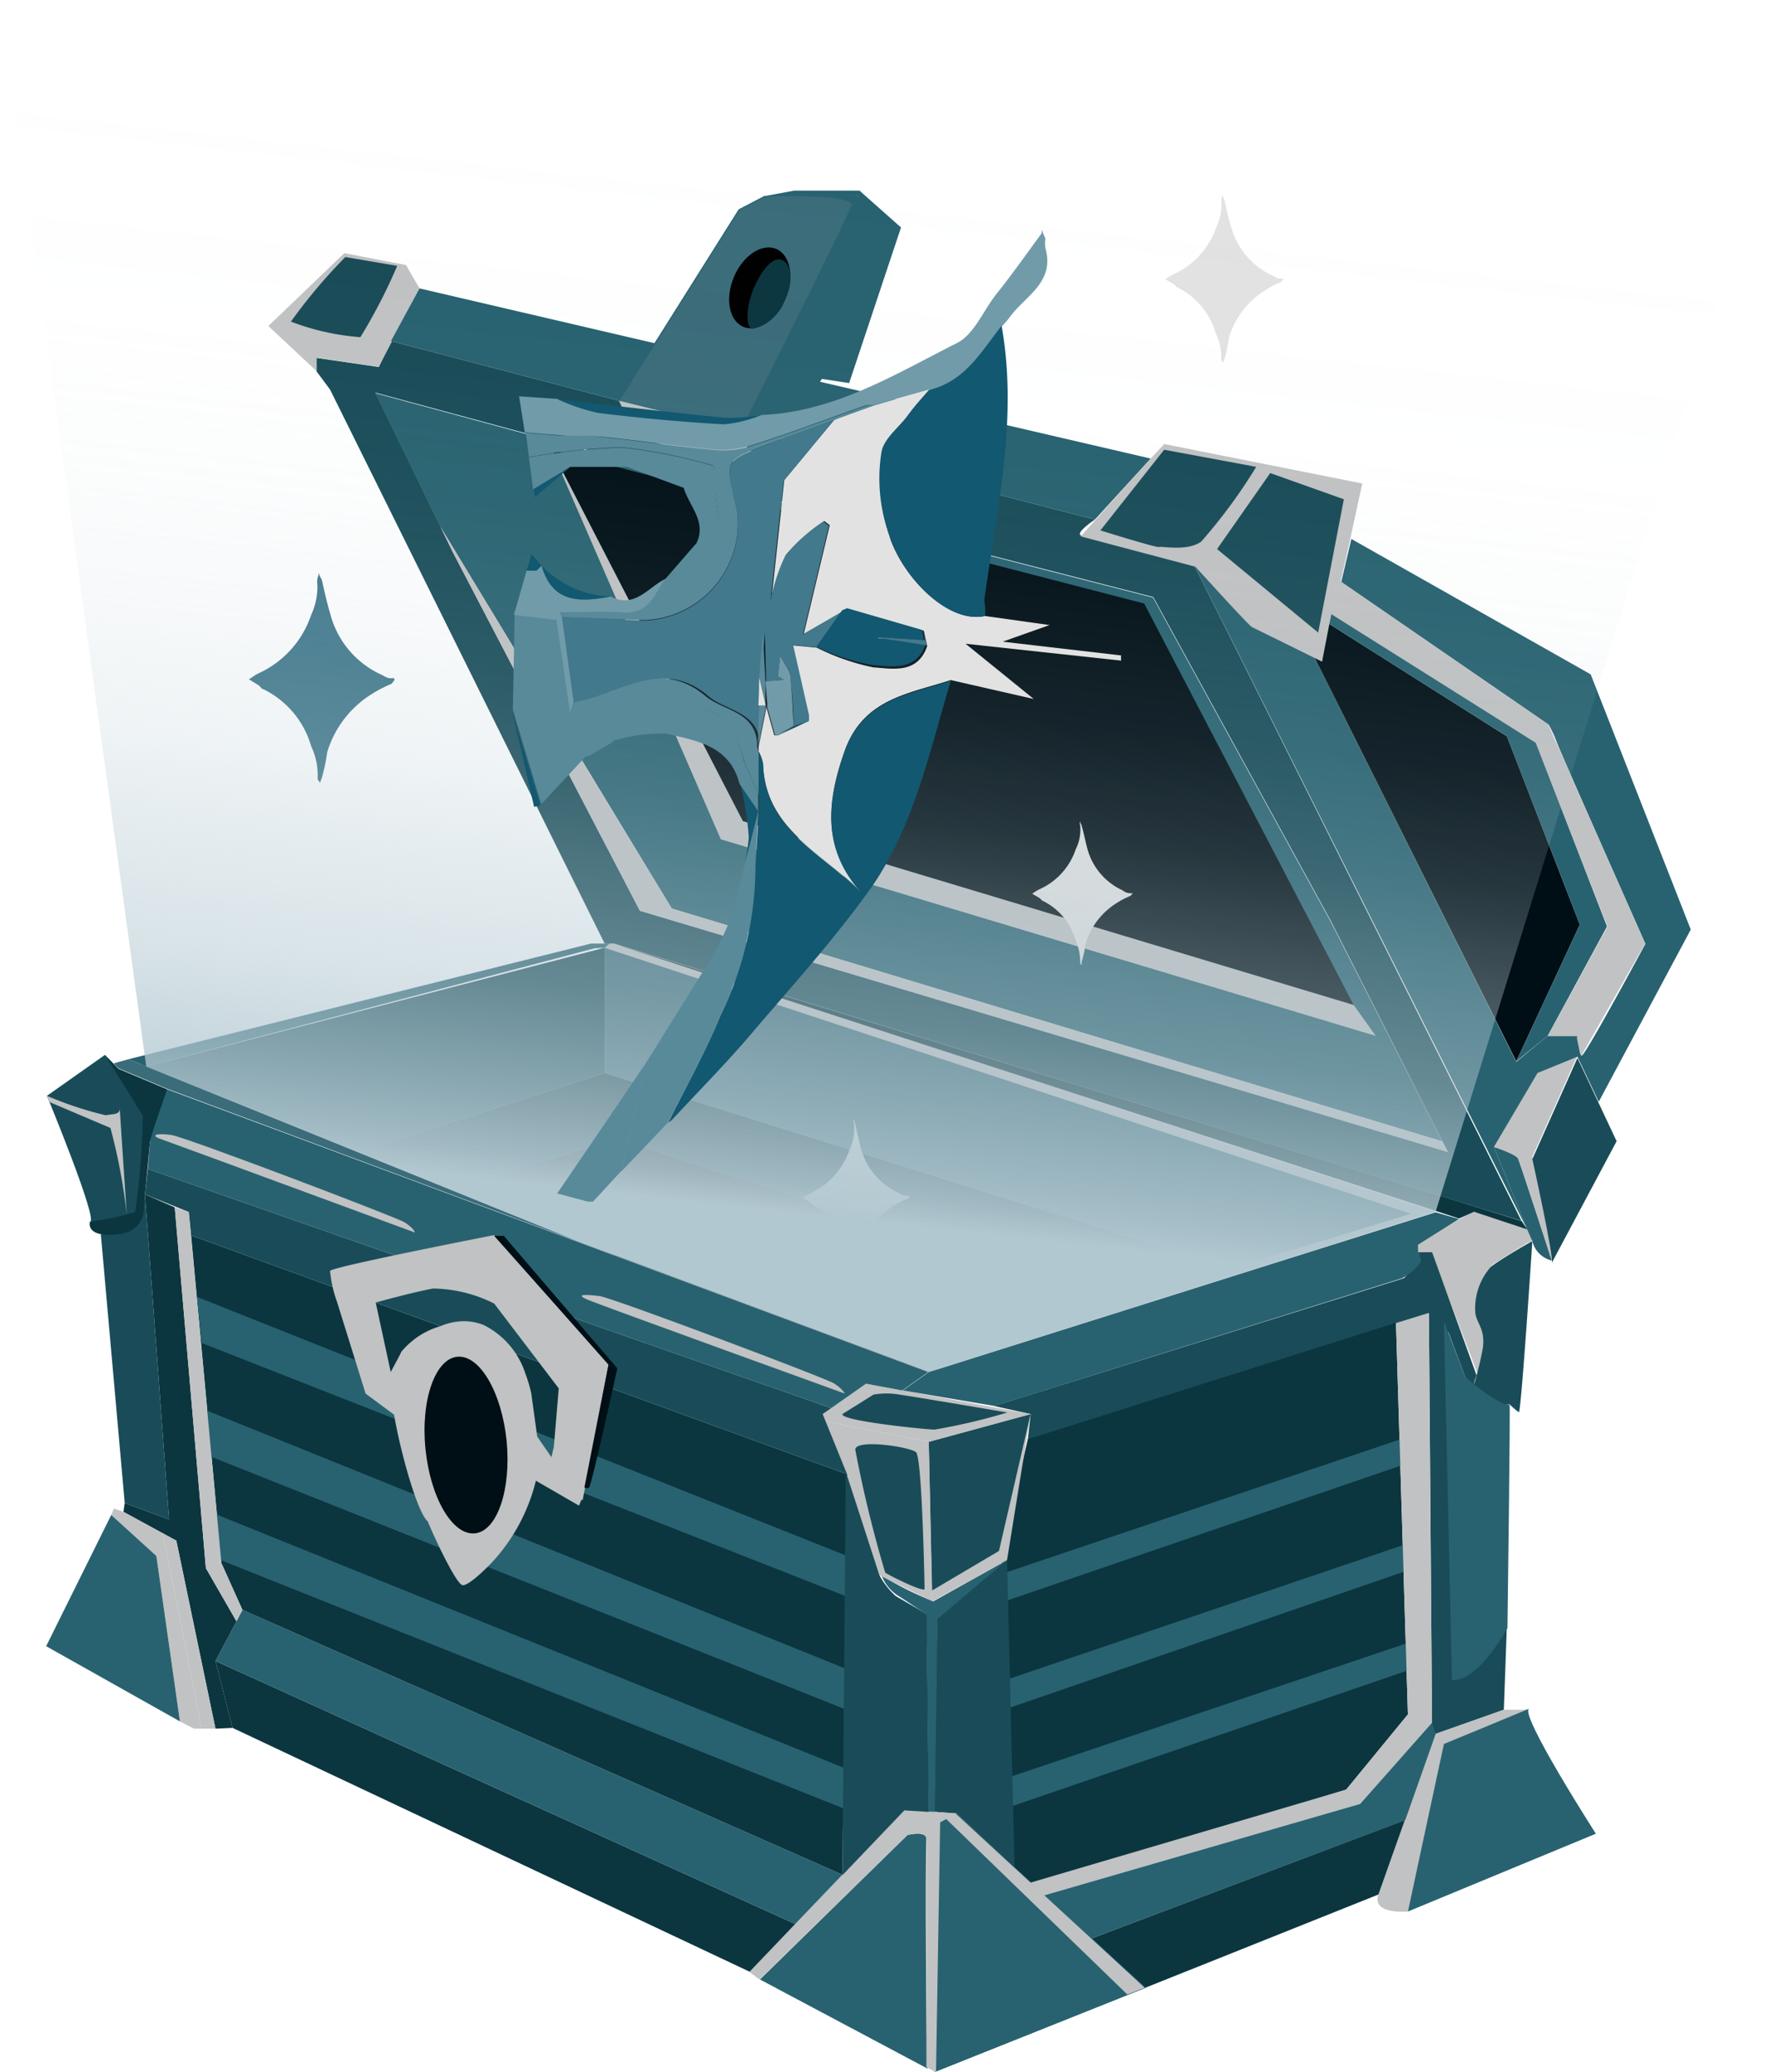 <svg xmlns="http://www.w3.org/2000/svg" xmlns:xlink="http://www.w3.org/1999/xlink" viewBox="0 0 68.42 79.9"><defs><style>.cls-1{fill:#286270;}.cls-2{fill:#0b363f;}.cls-3{fill:#194c58;}.cls-4{fill:#c1c2c3;}.cls-5{fill:#3b6c7a;}.cls-6{fill:#000e15;}.cls-7{fill:#e2e2e2;}.cls-8{fill:#42798c;}.cls-9{fill:url(#linear-gradient);}.cls-10{fill:#719ba9;}.cls-11{fill:#588a9a;}.cls-12{fill:#125870;}</style><linearGradient id="linear-gradient" x1="29.18" y1="47.73" x2="41.32" y2="-61.91" gradientUnits="userSpaceOnUse"><stop offset="0.01" stop-color="#b2c8d1"/><stop offset="0.02" stop-color="#b2c8d1" stop-opacity="0.9"/><stop offset="0.05" stop-color="#b2c8d1" stop-opacity="0.69"/><stop offset="0.08" stop-color="#b2c8d1" stop-opacity="0.5"/><stop offset="0.12" stop-color="#b2c8d1" stop-opacity="0.35"/><stop offset="0.15" stop-color="#b2c8d1" stop-opacity="0.22"/><stop offset="0.19" stop-color="#b2c8d1" stop-opacity="0.12"/><stop offset="0.24" stop-color="#b2c8d1" stop-opacity="0.05"/><stop offset="0.29" stop-color="#b2c8d1" stop-opacity="0.01"/><stop offset="0.38" stop-color="#b2c8d1" stop-opacity="0"/></linearGradient></defs><title>corp-chest</title><g id="Layer_2" data-name="Layer 2"><g id="new_chests" data-name="new chests"><g id="shieldedspirits"><path class="cls-1" d="M35.78,79.76l-6.47-3.44L35,70.75s.78-.2.73.19S35.72,79.8,35.78,79.76Z"/><polygon class="cls-2" points="36.04 79.89 53.25 73.01 54.2 70.17 42.04 74.76 43.43 76.07 36.04 79.89"/><path class="cls-3" d="M56.85,64.23a3.06,3.06,0,0,1-.75.51L56,60.36l-.14-9.06-1-2.81-.71.79L38.34,54.21l1.41.31-.11,1,15.47-4.87.12,15.8-2.77,3.13-12.2,3.53L42,74.76,54.2,70.17l1.17-3.32L58,65.92s.14-3.75.12-3.5A7.77,7.77,0,0,1,56.85,64.23Z"/><path class="cls-1" d="M58.22,54.14c0,.16-.87-.43-1.36-.78v0l-.34-.25-.83-2.17L56,64.77c1,.11,2.14-2,2.14-2S58.26,53.9,58.22,54.14Z"/><path class="cls-4" d="M58,65.92h1l-3.29,1.37L54.3,73.7s-1.41.13-1.14-.65,2.21-6.2,2.21-6.2Z"/><path class="cls-1" d="M54.3,73.7l7.25-3s-3-4.67-2.57-4.83-3.29,1.37-3.29,1.37Z"/><path class="cls-2" d="M39.64,55.49s-.92,4-1,4.66S39,72,39,72l.88.69L51.92,69l2.38-2.9L53.84,51Z"/><polygon class="cls-1" points="44.19 76.64 36.04 79.89 36.2 70.26 36.89 69.92 44.19 76.64"/><polygon class="cls-1" points="36.94 65.4 54.21 59.54 54.89 60.34 37.82 66.23 36.94 65.4"/><polygon class="cls-1" points="36.58 69.31 54.25 63.36 54.95 64.18 37.48 70.17 36.58 69.31"/><polygon class="cls-1" points="37.22 61.16 54.05 55.48 54.72 56.27 38.08 61.97 37.22 61.16"/><polygon class="cls-4" points="53.84 51.01 54.3 66.1 51.92 69 39.73 72.59 40.26 73.08 52.46 69.55 55.23 66.42 55.11 50.62 53.84 51.01"/><path class="cls-3" d="M39.13,72l-.29-11.87-2.7,2.22-.1,7s-.23.12-.22,0,0,.49,0,.49l1.07.08Z"/><path class="cls-1" d="M38.84,60.15,36,61.74a12,12,0,0,1-2-1,1.64,1.64,0,0,0,.63.78c.6.37,1.42,1,1.59.85S38.84,60.15,38.84,60.15Z"/><path class="cls-1" d="M35.81,70,35.73,62l.43.19-.11,7.73S35.81,70.13,35.81,70Z"/><polygon class="cls-4" points="38.84 60.15 39.75 54.52 38.53 59.8 35.94 61.33 35.96 61.74 38.84 60.15"/><path class="cls-4" d="M36.89,69.92l-2-.14-6,6.24.4.3L35,70.75s.74-.23.73.19,0,8.76,0,8.76l.37.2.16-9.64Z"/><polygon class="cls-3" points="35.94 61.33 35.82 55.59 39.75 54.52 38.53 59.8 35.94 61.33"/><polygon class="cls-4" points="39.75 54.52 33.4 53.35 31.73 54.52 31.84 54.8 35.82 55.59 39.75 54.52"/><path class="cls-3" d="M32.49,54.52l1.2-.75a2.88,2.88,0,0,1,1,0c.58.08,4.16.69,4.16.69a23.39,23.39,0,0,1-2.81.66C35.56,55.1,32.42,54.78,32.49,54.52Z"/><polygon class="cls-4" points="32.55 56.61 31.84 54.8 35.82 55.59 35.96 61.74 33.92 60.74 32.55 56.61"/><path class="cls-3" d="M35.66,61.26s-.09-5.06-.33-5.27-2.4-.53-2.34-.08a47.45,47.45,0,0,0,1.15,4.72C34.28,60.74,35.66,61.42,35.66,61.26Z"/><polygon class="cls-2" points="28.91 76.02 8.97 66.62 8.31 64.04 30.67 74.18 28.91 76.02"/><polygon class="cls-1" points="30.67 74.18 32.49 72.28 9.35 62.07 8.31 64.04 30.67 74.18"/><polygon class="cls-2" points="6.74 46.55 5.59 46.05 6.52 58.58 4.81 57.95 4.76 58.29 6.8 59.4 8.31 66.65 8.97 66.62 8.31 64.04 9.12 62.51 7.94 60.46 6.74 46.55"/><polygon class="cls-3" points="5.59 46.05 3.89 47.6 4.81 57.95 6.52 58.58 5.59 46.05"/><path class="cls-3" d="M4.05,40.67,1.81,42.25s2,4.83,1.66,4.87l1.93-.18L5.7,43Z"/><path class="cls-4" d="M1.81,42.25A13.76,13.76,0,0,0,4.08,43c.26-.06.57,0,.54-.3s.27,4.13.27,4.13a22.42,22.42,0,0,0-.63-3.34l-2.35-1Z"/><polygon class="cls-4" points="4.76 58.29 4.39 58.16 4.29 58.41 6.03 59.99 6.94 66.37 7.48 66.65 7.78 66.65 6.28 59.12 4.76 58.29"/><polygon class="cls-4" points="7.78 66.65 8.31 66.65 6.8 59.4 6.28 59.12 7.78 66.65"/><polygon class="cls-1" points="4.29 58.41 1.78 63.47 6.94 66.37 6.03 59.99 4.29 58.41"/><path class="cls-2" d="M4.05,40.67,5.5,43a26.14,26.14,0,0,1-.29,3.73,10,10,0,0,1-1.74.37s-.2.6,1,.5,1.08-1.11,1.08-1.11L5.79,44a3.48,3.48,0,0,0,.59-1,8.54,8.54,0,0,0,.07-1l-1.88-.79Z"/><polygon class="cls-2" points="32.49 72.28 32.67 56.84 7.37 47.63 8.54 60.27 9.35 62.07 32.49 72.28"/><polygon class="cls-1" points="8.12 58.3 32.67 68.21 32.67 69.78 8.31 60.07 8.12 58.3"/><polygon class="cls-1" points="7.94 54.37 32.67 64.36 32.67 65.93 8.13 56.16 7.94 54.37"/><polygon class="cls-1" points="7.59 50 32.67 59.99 32.67 61.56 7.78 51.78 7.59 50"/><polygon class="cls-3" points="32.67 56.84 31.73 54.52 32.06 54.29 5.7 45.07 5.59 46.05 7.28 46.73 7.37 47.63 32.67 56.84"/><path class="cls-1" d="M5.79,44,5.7,45.07l26.36,9.22,1.34-.94,1.4.26,1-.71L6.45,42S5.81,43.79,5.79,44Z"/><polygon class="cls-4" points="9.35 62.07 8.54 60.27 7.28 46.73 6.74 46.55 7.94 60.46 9.12 62.51 9.35 62.07"/><path class="cls-1" d="M54.7,48l1.57-1-.9-.26L35.82,52.9l-1,.71,3.54.6,15.73-4.93s.82-.49.71-.79a1.23,1.23,0,0,1-.06-.22h0A1.17,1.17,0,0,1,54.7,48Z"/><polygon class="cls-5" points="4.38 41 4.57 41.19 6.45 41.98 23.82 48.44 4.95 40.84 4.38 41"/><path class="cls-3" d="M33.92,60.74l-1.3-4-.13,15.56,2.39-2.5.94.06-.08-7.63-1.19-.69A3,3,0,0,1,33.92,60.74Z"/><path class="cls-4" d="M23.32,36.54,54.43,46.81l-6.32,1.91-7.62,2.42L35.82,52.9l19.55-6.18S24,36.46,23.68,36.39,23.32,36.54,23.32,36.54Z"/><path class="cls-4" d="M32.58,53.73s-9.26-3.35-9.87-3.6-.08-.22.41-.16,8.72,3.16,9.05,3.37S32.58,53.73,32.58,53.73Z"/><path class="cls-4" d="M15.61,47.13c-.32-.2-8.45-3.29-9-3.37s-.86,0-.4.16S16,47.52,16,47.52,16,47.39,15.61,47.13Z"/><path class="cls-4" d="M21.36,55.79l.19-2.26-2.49-3.27a5.39,5.39,0,0,0-2.36-.58c-.85.16-2.21.54-2.21.54l.58,2.68.4-.75s.28,1.36.29,1.61,0,1.2,0,1.2L14.1,53.73,13,50.2A4.77,4.77,0,0,1,12.73,49c.08-.16,6.33-1.38,6.33-1.38l4.41,5-1,5.23-1.32-1.17Z"/><path class="cls-4" d="M20.72,55.39l-.23-1.67a5.76,5.76,0,0,0-.23-.77,3.18,3.18,0,0,0-1.6-1.86,2,2,0,0,0-.78-.15,2.34,2.34,0,0,0-.89.19,3.06,3.06,0,0,0-1.52,1c-.09.3,0,.43-.07.88,0,.25-.11.32-.08.53.06.5-.12.12-.12.12-.36-.06.73,4.54,1.3,5,.16.42,1.1,2.46,1.35,2.46s.9-.64,1.17-.93a7.13,7.13,0,0,0,1.73-3.48,2.36,2.36,0,0,0-.15.34l1.73,1,.11-.26s-.64-.5-.71-.9-.27-.43-.27-.43Z"/><path class="cls-4" d="M20,48.76s-.81.35-.56.6,2.94,3.26,3.25,3.48a30.07,30.07,0,0,0-1.1,3.82c.05.5.81,1.18.81,1.18l1-5.23Z"/><polygon class="cls-6" points="19.06 47.65 19.43 47.65 23.8 52.75 23.47 52.61 19.06 47.65"/><path class="cls-6" d="M23.81,52.75s-1,4.55-1.09,4.6a.16.16,0,0,1-.18,0l.93-4.74Z"/><path class="cls-6" d="M19.54,55.56c.18,1.89-.37,3.48-1.23,3.56s-1.71-1.37-1.9-3.25.37-3.48,1.23-3.56S19.35,53.68,19.54,55.56Z"/><polygon class="cls-1" points="4.95 40.84 5.64 41.12 22.94 36.56 23.32 36.54 23.51 36.38 22.79 36.38 4.95 40.84"/><polygon class="cls-3" points="13.85 44.42 23.32 41.37 23.32 36.54 5.64 41.12 13.85 44.42"/><path class="cls-4" d="M56.85,46.72c-.17,0-2.15,1.27-2.15,1.27a1.6,1.6,0,0,0,0,.28h.5L57,53c.06-.22.14-.54.22-.94.16-.82-.22-1.05-.27-1.47a2.44,2.44,0,0,1,.59-1.81c.45-.31,1.61-1,1.61-1l-.2-.45A20.5,20.5,0,0,0,56.85,46.72Z"/><path class="cls-3" d="M54.73,48.27a1,1,0,0,0,.05.22l1.74,4.62.33.27s0-.12.1-.35l-1.72-4.76Z"/><path class="cls-3" d="M56.9,50.62c.05.42.43.65.27,1.47-.08.4-.16.72-.22.94s-.1.35-.1.35c.44.34,1.17.87,1.37.76a2.59,2.59,0,0,0,.36.31c.09,0,.52-6.6.52-6.6s-1.16.65-1.61,1A2.44,2.44,0,0,0,56.9,50.62Z"/><path class="cls-4" d="M54.7,48l0,.28h.5s3.93-.31,3.87-.42S54.7,48,54.7,48Z"/><polygon class="cls-2" points="55.69 46.15 23.68 36.39 56.27 46.98 56.85 46.72 58.9 47.4 58.69 47.08 55.69 46.15"/><path class="cls-3" d="M46.06,21.8s-4.18-1.05-4.38-1.16.55-.61.55-.61L30.05,16.9l-.7,1.16L24.59,16.9l-.72-1.45-8.79-2.3-.47,1-2.4-.35v.52l.52.7L23.32,36.38h.36l35,10.69ZM21.55,29.11l-4.09-7.83-.48-1h0l-2.5-5.14,14,3.78,16,4.1,6.85,12.49L55.63,44l.21.41L24.68,35.11Z"/><polygon class="cls-1" points="51.32 35.53 44.47 23.04 28.46 18.94 14.48 15.16 16.98 20.3 25.91 35.03 55.63 44.01 51.32 35.53"/><polygon class="cls-4" points="25.91 35.03 25.08 33.67 16.98 20.3 17.46 21.28 21.55 29.11 24.68 35.12 55.84 44.42 55.63 44.01 25.91 35.03"/><polygon class="cls-6" points="44.13 23.27 21.27 17.35 28.65 31.66 52.21 38.75 44.13 23.27"/><polygon class="cls-4" points="52.21 38.75 28.65 31.66 21.27 17.35 27.8 32.36 53.06 39.94 52.21 38.75"/><polygon class="cls-4" points="15.66 10.22 14.06 13.73 10.66 12.87 14.06 13.73 15.66 10.22 13.28 9.76 10.35 12.57 12.21 14.31 12.21 13.79 14.61 14.14 16.18 11.12 15.66 10.22"/><polygon class="cls-1" points="29.95 14.33 28.44 16.85 29.45 17.89 28.44 16.85 29.95 14.33 16.18 11.12 15.08 13.15 23.87 15.45 24.59 16.9 29.35 18.06 30.05 16.9 42.23 20.03 44.38 17.68 29.95 14.33"/><path class="cls-4" d="M52.54,18.64,44.9,17.12l-.52.56-2.7,3,4.38,1.16a28.42,28.42,0,0,0,2.23,2.38L51,25.51l1-4.38Z"/><polygon class="cls-3" points="48.99 18.24 46.94 21.17 50.84 24.39 51.83 19.25 48.99 18.24"/><path class="cls-3" d="M48.45,18l-3.55-.66-2.46,3.11s2.17.68,2.27.64,1.09.18,1.62-.21A20.6,20.6,0,0,0,48.45,18Z"/><path class="cls-3" d="M13.32,9.91l2,.34A21.13,21.13,0,0,1,13.9,13a9.41,9.41,0,0,1-2.68-.6A20.85,20.85,0,0,1,13.32,9.91Z"/><path class="cls-1" d="M57.62,44.22,58.9,47.4l.2.45a1,1,0,0,0,.75.75s-1.22-3.75-1.3-3.93S57.62,44.22,57.62,44.22Z"/><path class="cls-4" d="M59.3,41.37c-.1.13-1.68,2.85-1.68,2.85s.84.28.93.45,1.3,3.93,1.3,3.93c.09-.16-.75-4-.75-4l1.74-3.9A12.57,12.57,0,0,0,59.3,41.37Z"/><path class="cls-3" d="M62.35,44l-1.51-3.21-1.74,3.9s.84,3.8.75,4Z"/><path class="cls-1" d="M61.35,26l-9.23-5.22-.39,1.66,8,5.5a5,5,0,0,1,.33.72c.1.3,3.4,7.73,3.4,7.73S61.11,40.76,61,40.7s-.14-.76-.14-.76H59.69l-1.21,1L50.71,25.37l-2.42-1.19c-.14-.07-2.23-2.38-2.23-2.38L58.9,47.4l-1.28-3.18,1.68-2.85,1.54-.63.82,1.74,3.55-6.64Z"/><path class="cls-4" d="M59.71,27.93l-8.1-5.58-.26,1.33,7.88,5L62,35.72l-2.3,4.22s1.26,0,1.15,0,.14.76.14.76l2.46-4.32Z"/><polygon class="cls-6" points="58.12 28.39 51.27 24.06 50.99 25.51 50.71 25.37 58.48 40.92 60.93 35.65 58.12 28.39"/><polygon class="cls-1" points="59.23 28.64 51.35 23.68 51.27 24.06 58.12 28.39 60.93 35.65 58.48 40.92 59.69 39.94 61.98 35.72 59.23 28.64"/><path class="cls-1" d="M33.15,7.35H30.63l-1.08.2s3.24,0,3.47,0-.05.25-.23.5.5.68.5.68l-4.85,8.11,1,1-1-1,4.85-8.11s-.67-.43-.5-.68.46-.48.23-.5-3.47,0-3.47,0h-.06l-1,.52-4.64,7.37.72,1.45,4.76,1.16,2.37-3.44,1.05.16,2-6Z"/><path class="cls-5" d="M28.44,16.85,28,16.46l-4.11-1,4.64-7.37,1-.52s3.29-.11,3.31.33C32.82,8.15,28.44,16.85,28.44,16.85Z"/><ellipse cx="29.3" cy="11.09" rx="1.63" ry="1.08" transform="translate(7.68 33.77) rotate(-67.09)"/><path class="cls-2" d="M29.07,11.12c-.31.72-.33,1.62,0,1.55a1.78,1.78,0,0,0,1.19-1.07c.35-.71.27-1.4-.08-1.57S29.38,10.39,29.07,11.12Z"/><polygon class="cls-4" points="23.87 15.45 27.98 16.46 28.44 16.85 29.45 17.89 29.35 18.06 24.59 16.9 23.87 15.45"/><polygon class="cls-5" points="23.32 41.37 47.48 48.92 54.43 46.8 23.32 36.54 23.32 41.37"/><polygon class="cls-2" points="13.85 44.42 17.4 45.85 23.8 43.9 43.41 50.26 47.48 48.92 23.32 41.37 13.85 44.42"/><polygon class="cls-6" points="17.4 45.85 23.82 48.44 35.82 52.9 43.41 50.26 23.8 43.9 17.4 45.85"/><polyline class="cls-1" points="55.23 66.42 55.27 66.56 55.37 66.85 54.2 70.17 42.04 74.76 40.26 73.08 52.46 69.55"/><path class="cls-4" d="M36.48,70.12l7,6.78.67-.26-7.3-6.72Z"/><g id="star"><path class="cls-7" d="M47.15,7.53l.08.21c.08.35.15.7.25,1a2.94,2.94,0,0,0,1.58,1.88c.12.05.2.13.34.12s.07,0,.1,0a.38.38,0,0,1-.11.14,2.84,2.84,0,0,0-.57.3,3.23,3.23,0,0,0-1.42,1.83,5.68,5.68,0,0,1-.17.82.85.85,0,0,0-.06.17c0-.05-.07-.1-.07-.15a2.14,2.14,0,0,0-.21-1,2.87,2.87,0,0,0-1.5-1.78s-.09-.09-.14-.12a3.14,3.14,0,0,0-.31-.18,2.29,2.29,0,0,1,.29-.18,3.09,3.09,0,0,0,1.68-1.83,2,2,0,0,0,.19-1.07A.82.82,0,0,1,47.15,7.53Z"/></g><g id="star-2" data-name="star"><path class="cls-7" d="M32.91,43.13a1.67,1.67,0,0,1,.07.2c.08.32.14.64.24,1A2.64,2.64,0,0,0,34.67,46a.55.55,0,0,0,.31.11s.06,0,.09,0,0,.1-.1.12a4.52,4.52,0,0,0-.53.28,3,3,0,0,0-1.3,1.68A4,4,0,0,1,33,49s0,.1,0,.15-.07-.09-.06-.13a2,2,0,0,0-.2-.92,2.56,2.56,0,0,0-1.38-1.63l-.12-.12-.28-.17a2.26,2.26,0,0,1,.26-.16,2.83,2.83,0,0,0,1.54-1.68,1.91,1.91,0,0,0,.18-1A1,1,0,0,1,32.91,43.13Z"/></g><g id="star-3" data-name="star"><path class="cls-7" d="M41.66,31.65c0,.1.05.14.06.19.08.29.14.59.22.89a2.47,2.47,0,0,0,1.36,1.6.49.49,0,0,0,.28.11s.06,0,.09,0-.05.09-.09.11a3,3,0,0,0-.5.26,2.79,2.79,0,0,0-1.21,1.57,4.37,4.37,0,0,1-.15.7.57.57,0,0,0,0,.14s-.07-.08-.06-.12a2.07,2.07,0,0,0-.18-.86,2.42,2.42,0,0,0-1.29-1.52s-.07-.08-.12-.11l-.26-.15a2.13,2.13,0,0,1,.25-.16,2.59,2.59,0,0,0,1.43-1.56,1.69,1.69,0,0,0,.17-.92S41.63,31.77,41.66,31.65Z"/></g><g id="star-4" data-name="star"><path class="cls-8" d="M12.31,22.09c0,.14.08.2.1.26.1.43.19.86.32,1.29A3.56,3.56,0,0,0,14.68,26c.14.06.25.16.41.15s.09,0,.13.05a.59.59,0,0,1-.13.17,4.92,4.92,0,0,0-.72.37A4,4,0,0,0,12.62,29a7.1,7.1,0,0,1-.21,1,1.18,1.18,0,0,0-.07.2c0-.06-.09-.12-.09-.18A2.6,2.6,0,0,0,12,28.77a3.52,3.52,0,0,0-1.85-2.2c-.07,0-.11-.11-.18-.15l-.37-.23c.12-.07.23-.16.35-.22A3.8,3.8,0,0,0,12,23.71a2.55,2.55,0,0,0,.23-1.32A1.37,1.37,0,0,1,12.31,22.09Z"/></g><polygon id="glow" class="cls-9" points="35.82 52.9 55.37 46.72 68.42 4.61 0 0 5.64 41.12 22.3 47.87 35.82 52.9"/><path class="cls-10" d="M29.36,16c2.82-.11,5.16-1.57,7.56-2.78.66-.34,1-1.25,1.53-1.91S39.6,9.78,40.17,9a.66.66,0,0,0,0-.15l.15.35a1.17,1.17,0,0,0,0,.37c.38,1.34-.82,1.86-1.4,2.69a3.74,3.74,0,0,1-.25.29c-.76,1-1.42,2.15-2.8,2.47l-2.19.6a1.18,1.18,0,0,0-.27,0c-1.52.53-3,1.1-4.57,1.59a3.76,3.76,0,0,1-1.5.1c-1.33-.12-2.66-.32-4-.46-.57-.06-1.15,0-1.73-.07l-1.37-.11-.22-1.39,1.47.1a7.36,7.36,0,0,0,1.54.52c1.61.2,3.23.35,4.85.44A4.83,4.83,0,0,0,29.36,16Z"/><path class="cls-11" d="M21.5,46l2.33-3.42,1-1.48c0,.23-.05.47-.1.7-.25,1.12-.51,2.23-.77,3.35l-1.09,1.18-.2,0-1.16-.31Z"/><path class="cls-7" d="M33.71,15.63,35.9,15c-.28.33-.56.66-.83,1s-.93.87-1,1.38a6.4,6.4,0,0,0,.26,3.37c.56,1.61,2.31,3.3,3.66,3l2.49.35-1.81.64,4.57.53a1,1,0,0,0,0,.2l-6-.65,2.63,2.13-3.2-.73c-1.62.53-3.38.71-4.1,2.75s-.85,3.87.78,5.56c-1.47-1.6-3.84-2.47-3.92-5.08a1.54,1.54,0,0,0-.17-.48v-.19l.3-1.51.3,1.08h0l.15,0,1.16-.54a1.94,1.94,0,0,0,0-.24l-.61-2.69.94.09a8.71,8.71,0,0,0,2.18.76c.73.05,1.71.27,2.08-.82l-.13-.59-2.9-.84-.19.08h0L31,24.44l1-4.19-.21-.16a6.75,6.75,0,0,0-1.46,1.29,6.91,6.91,0,0,0-.58,1.77l.5-4.64,1.92-2.31.16-.07Z"/><path class="cls-12" d="M29.26,29a1.54,1.54,0,0,1,.17.48c.08,2.61,2.45,3.48,3.92,5.08-1.63-1.69-1.5-3.51-.78-5.56s2.48-2.22,4.1-2.75C35.84,29,35.23,32,33.46,34.42c-1.32,1.82-2.83,3.51-4.3,5.22-1,1.2-2.13,2.34-3.21,3.5a.75.75,0,0,1-.17.14c.67-1.36,1.42-2.69,2-4.1a13.25,13.25,0,0,0,1.36-5.84l.14-2.12-.78,3.06a10.84,10.84,0,0,0,.38-2,12.11,12.11,0,0,0-.33-2.06l.72,1.05v-.68Z"/><path class="cls-12" d="M38,23.74c-1.35.34-3.1-1.35-3.66-3A6.4,6.4,0,0,1,34,17.41c.1-.51.67-.93,1-1.38s.55-.67.83-1c1.38-.32,2-1.45,2.8-2.47.64,3.59-.18,7.08-.67,10.59C38,23.35,38,23.55,38,23.74Z"/><path class="cls-11" d="M29.12,33.34a13.25,13.25,0,0,1-1.36,5.84c-.56,1.41-1.31,2.74-2,4.1-.6.64-1.21,1.27-1.81,1.9.26-1.12.52-2.23.77-3.35.05-.23.07-.47.1-.7.93-1.48,1.87-3,2.77-4.44a13,13,0,0,0,.68-1.52,1.32,1.32,0,0,0,.19-.29C28.7,34.37,28.91,33.85,29.12,33.34Z"/><path class="cls-11" d="M29.26,29c0,.54,0,1.08,0,1.63-.18-.41-.37-.82-.54-1.23A5.49,5.49,0,0,0,28,27.78c-.28-.34-.91-.36-1.3-.63A2,2,0,0,0,24.41,27c-.8.4-1,.8-.74,1.59l-1,.58-1-.41L20.88,31l0,0-1.1-3.63.07-3.7,1.64.19L22,27.53l.14-.45L22.4,27c1.58-.41,3.14-1.57,4.8-.17.69.58,1.9.58,2,1.8l0,.14Z"/><path class="cls-11" d="M33.71,15.63l-1.41.5-.16.07c-.91.34-1.83.67-2.73,1-1.43.56-1.42.57-1.08,2.07l.09.36a3.74,3.74,0,0,1-3.65,4.28c-1-.05-2.06-.08-3.09-.12l-.09-.19c.85,0,1.68-.05,2.51,0s1.15-.76,1.58-1.3L26.81,21c.42-.3,1.06-.39.88-1.19a11.45,11.45,0,0,1-.13-1.56c0-.11,0-.3-.08-.31a20.36,20.36,0,0,0-3.49-.7,23.15,23.15,0,0,0-3.59.38l-.12-.93,1.37.11c.58,0,1.16,0,1.73.07,1.33.14,2.66.34,4,.46a3.76,3.76,0,0,0,1.5-.1c1.54-.49,3.05-1.06,4.57-1.59A1.18,1.18,0,0,1,33.71,15.63Z"/><path class="cls-11" d="M23.67,28.56c-.3-.79-.06-1.19.74-1.59a2,2,0,0,1,2.32.18c.39.27,1,.29,1.3.63a5.49,5.49,0,0,1,.67,1.58c.17.41.36.82.54,1.23v.68l-.72-1.05c-.37-1.47-1.67-1.67-2.82-1.93A6.14,6.14,0,0,0,23.67,28.56Z"/><path class="cls-11" d="M20.4,17.64A23.15,23.15,0,0,1,24,17.26a20.36,20.36,0,0,1,3.49.7c.05,0,.08.2.08.31a11.45,11.45,0,0,0,.13,1.56c.18.8-.46.89-.88,1.19.49-.87-.24-1.49-.45-2.21L24.18,18,22,18l-1.44.87Z"/><path class="cls-10" d="M25.68,22.31c-.43.54-.61,1.35-1.58,1.3s-1.66,0-2.51,0l.09.19.45,3.27-.14.45-.53-3.62-1.64-.19L20.31,22l.38,0,.2-.19c.42,1.48,1.52,1.4,2.66,1.19C24.5,23.48,25,22.63,25.68,22.31Z"/><path class="cls-12" d="M29.36,16a4.83,4.83,0,0,1-1.44.36c-1.62-.09-3.24-.24-4.85-.44a7.36,7.36,0,0,1-1.54-.52c2.16.24,4.31.5,6.46.71A7.1,7.1,0,0,0,29.36,16Z"/><path class="cls-11" d="M20.88,31l.76-2.3,1,.41Z"/><path class="cls-12" d="M23.55,23c-1.14.21-2.24.29-2.66-1.19l-.2.19-.38,0c.06-.18.11-.36.16-.54l0-.1a.94.94,0,0,1,.14.12A3.85,3.85,0,0,0,23.55,23Z"/><path class="cls-11" d="M29.12,33.34c-.21.51-.42,1-.64,1.54a1.32,1.32,0,0,1-.19.29l.19-.89.78-3.06Z"/><path class="cls-12" d="M19.75,27.42l1.1,3.63-.25.06Z"/><path class="cls-10" d="M24.18,18l2.18.86Z"/><path class="cls-12" d="M20.58,18.86,22,18l-1.37,1.17Z"/><path class="cls-8" d="M22.13,27.08l-.45-3.27c1,0,2.06.07,3.09.12a3.74,3.74,0,0,0,3.65-4.28l-.09-.36c-.34-1.5-.35-1.51,1.08-2.07.9-.35,1.82-.68,2.73-1l-1.92,2.31-.5,4.64a6.91,6.91,0,0,1,.58-1.77,6.75,6.75,0,0,1,1.46-1.29l.21.16-1,4.19,1.56-.91-1,1.41-.94-.09.61,2.69a1.94,1.94,0,0,1,0,.24l-.59.23c0-.66-.06-1.32-.13-2,0-.18-.18-.35-.39-.75l-.09.8.28.13-.73.06-.05-1.87h0l-.14,1.73v1.08l-.05,1.42c-.12-1.22-1.33-1.22-2-1.8-1.66-1.4-3.22-.24-4.8.17Z"/><path class="cls-12" d="M31.48,24.94l1-1.41h0l.19-.08,2.9.84.06.39-1.8-.11-.21,0-.21,0v0h.42l.26,0,1.62.25c-.37,1.09-1.35.87-2.08.82A8.71,8.71,0,0,1,31.48,24.94Z"/><path class="cls-10" d="M29.52,26.27l.73-.06L30,26.08l.09-.8c.21.4.37.57.39.75.07.66.09,1.32.13,2l-.57.31-.15,0h0l-.3-1.08v-.07l0-.07Z"/><path class="cls-11" d="M29.54,27.19v.07l-.3,1.51,0-.14c0-.48,0-.95.05-1.42Z"/><path class="cls-8" d="M33.87,24.57l1.8.11-.06-.39.13.59-1.62-.25-.26,0Z"/><path class="cls-12" d="M30,28.32l.57-.31.59-.23Z"/><path class="cls-8" d="M32.71,23.45l-.19.08Z"/><polygon class="cls-12" points="29.85 28.34 29.86 28.35 29.85 28.35 29.85 28.34"/><path class="cls-11" d="M29.52,26.27v.85l-.24-1,.14-1.73h0Z"/><path class="cls-7" d="M29.28,26.13l.24,1,0,.07-.27,0C29.27,26.85,29.28,26.49,29.28,26.13Z"/><path class="cls-8" d="M33.65,24.58h-.21v0l.21,0Z"/><path class="cls-8" d="M33.66,24.55l.21,0v0h-.21Z"/></g></g></g></svg>